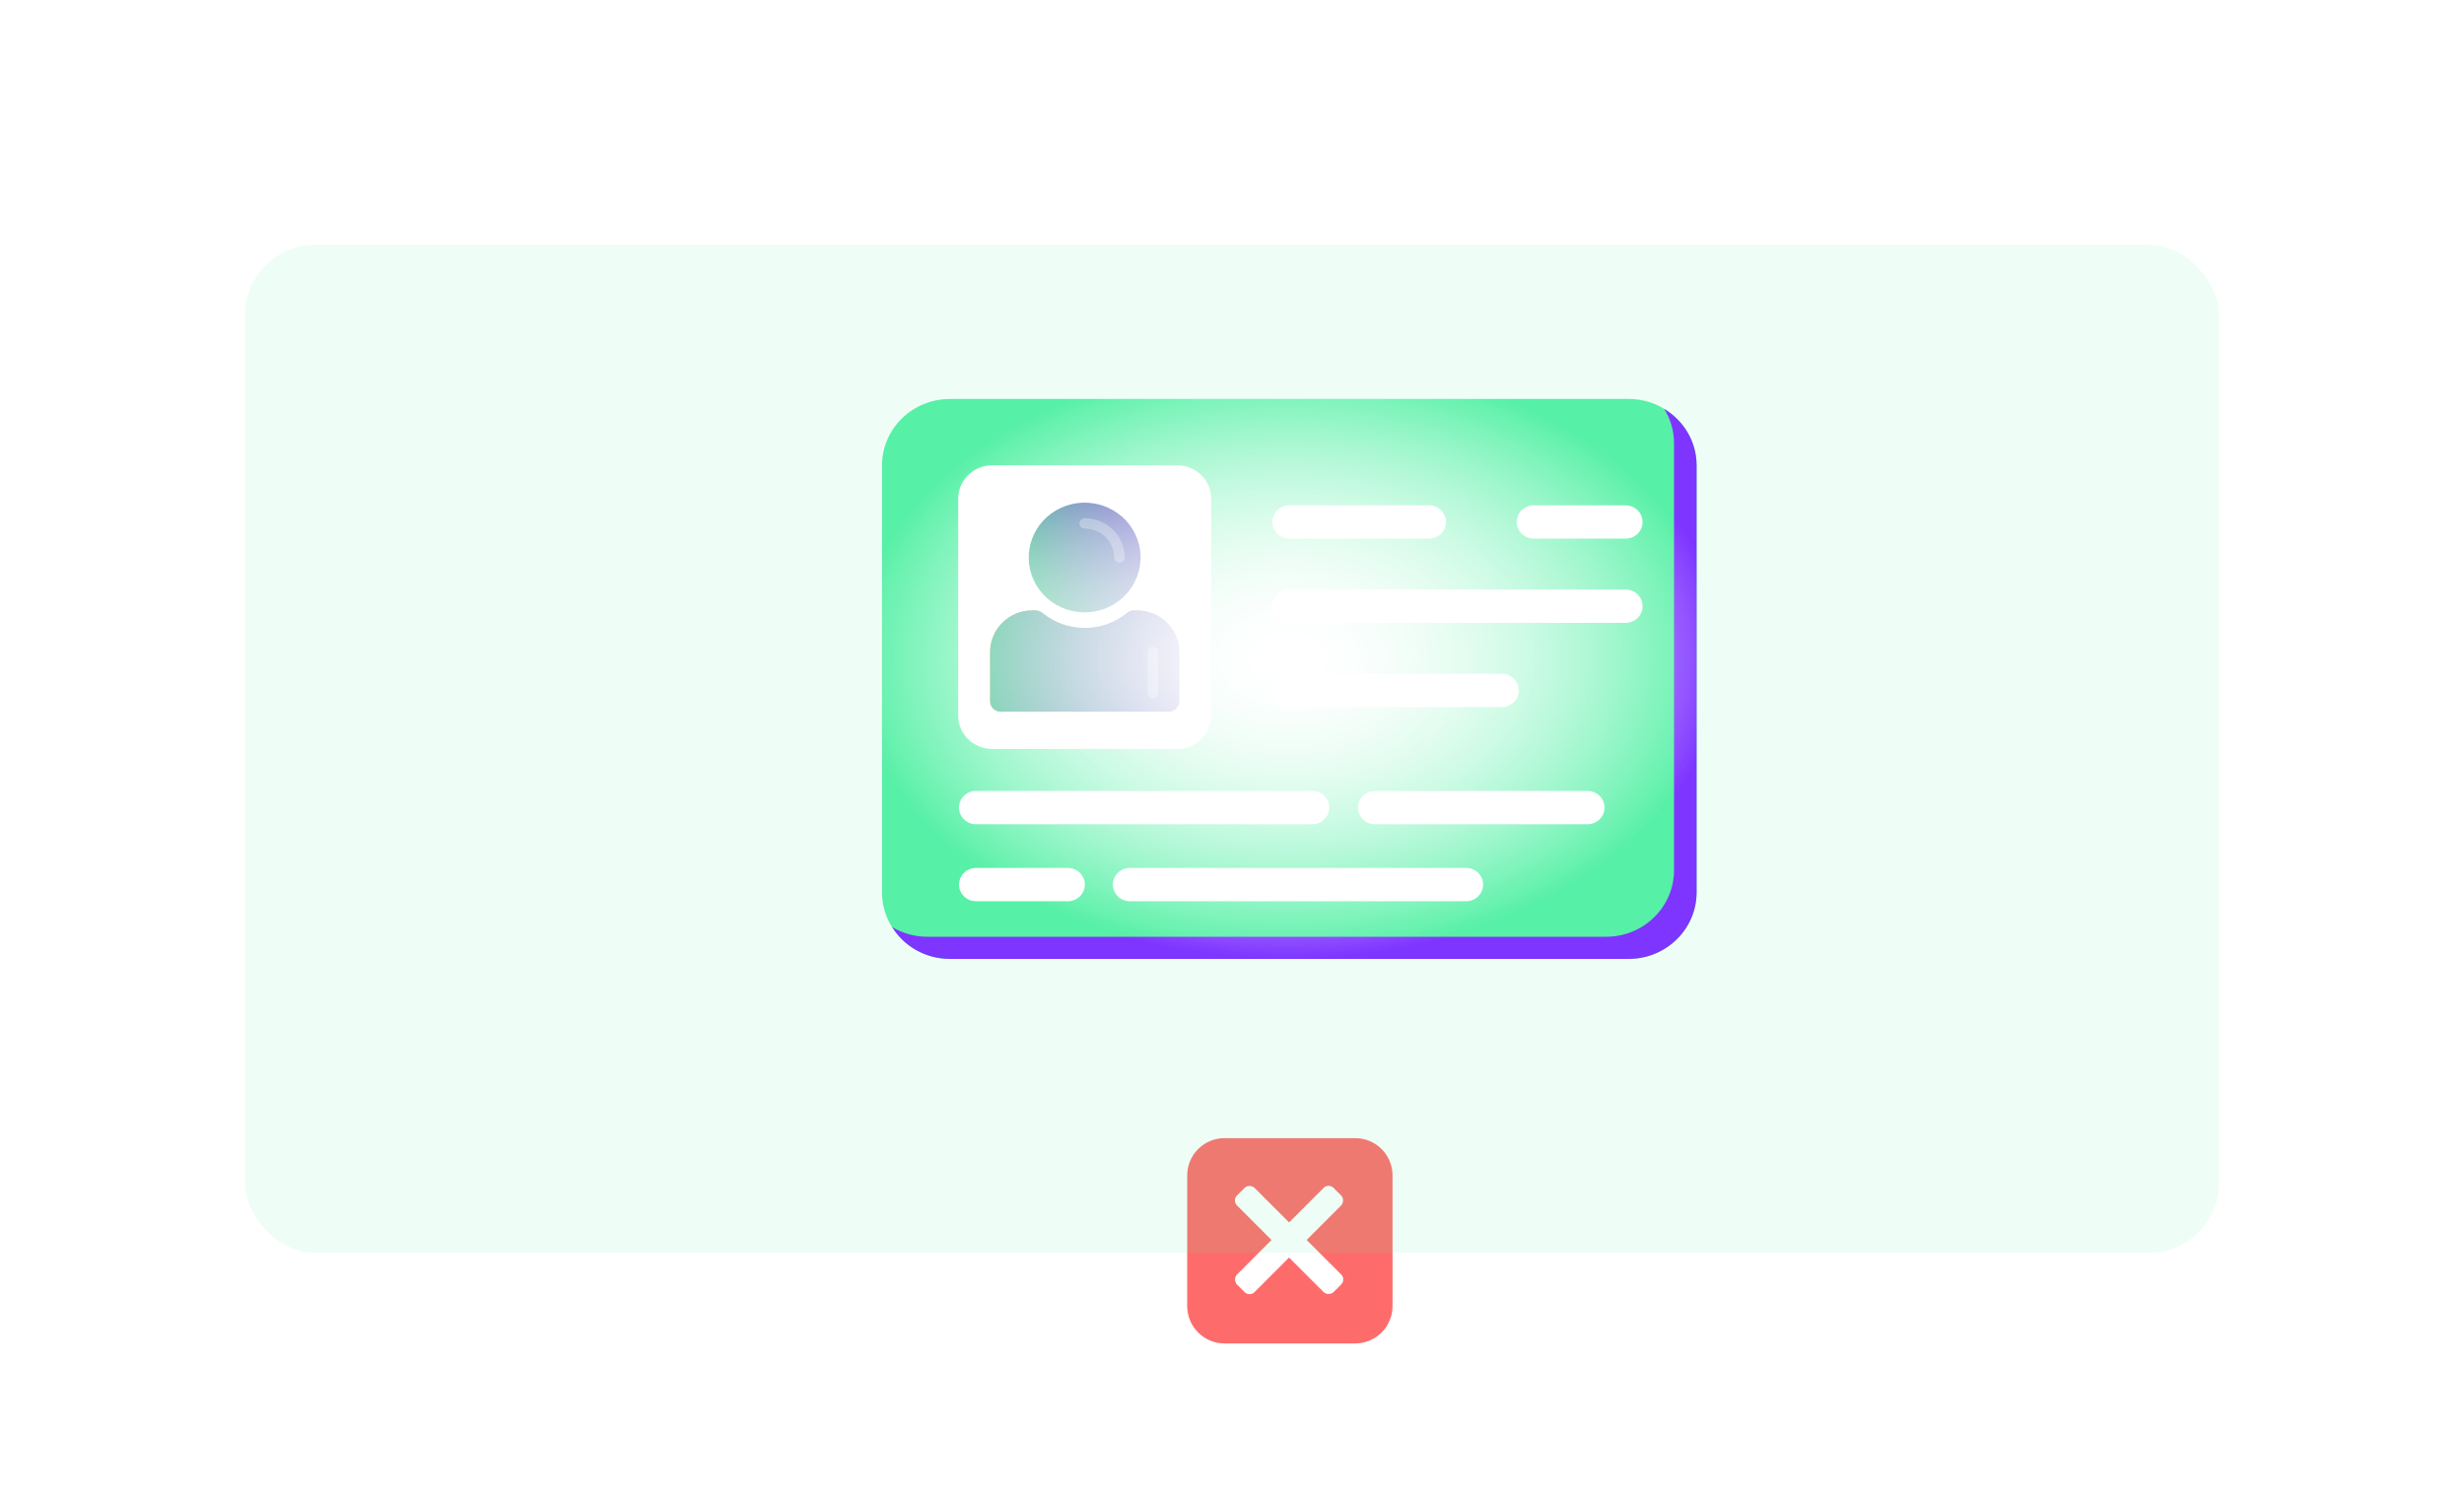 <svg width="352" height="214" viewBox="0 0 352 214" fill="none" xmlns="http://www.w3.org/2000/svg">
<path d="M171.162 164.164C172.162 163.163 173.518 162.602 174.933 162.602H193.6C195.014 162.602 196.371 163.163 197.371 164.164C198.371 165.164 198.933 166.52 198.933 167.935V186.602C198.933 188.016 198.371 189.373 197.371 190.373C196.371 191.373 195.014 191.935 193.6 191.935H174.933C173.518 191.935 172.162 191.373 171.162 190.373C170.162 189.373 169.6 188.016 169.6 186.602V167.935C169.6 166.52 170.162 165.164 171.162 164.164Z" fill="#FE6B6B"/>
<rect x="176" y="171.508" width="3.548" height="19.515" rx="1" transform="rotate(-45 176 171.508)" fill="white"/>
<rect x="189.799" y="169" width="3.548" height="19.515" rx="1" transform="rotate(45 189.799 169)" fill="white"/>
<g opacity="0.1" filter="url(#filter0_d_15631_48460)">
<rect x="43" y="33" width="282" height="144" rx="10" fill="#56f0a6 "/>
</g>
<path d="M242.364 66.513V127.488C242.364 130.01 241.342 132.43 239.523 134.214C237.705 135.998 235.238 137 232.667 137H135.697C133.125 137 130.659 135.998 128.84 134.214C127.022 132.43 126 130.01 126 127.488V66.513C126 63.99 127.022 61.57 128.84 59.786C130.659 58.002 133.125 57 135.697 57H232.667C235.238 57 237.705 58.002 239.523 59.786C241.342 61.57 242.364 63.99 242.364 66.513Z" fill="#56f0a6 "/>
<path d="M139.424 128.756H152.554C153.197 128.756 153.814 128.506 154.268 128.06C154.723 127.614 154.978 127.009 154.978 126.378C154.978 125.747 154.723 125.143 154.268 124.697C153.814 124.251 153.197 124 152.554 124H139.424C138.781 124 138.165 124.251 137.71 124.697C137.255 125.143 137 125.747 137 126.378C137 127.009 137.255 127.614 137.71 128.06C138.165 128.506 138.781 128.756 139.424 128.756Z" fill="white"/>
<path d="M196.424 117.756H226.795C227.438 117.756 228.055 117.506 228.509 117.06C228.964 116.614 229.219 116.009 229.219 115.378C229.219 114.747 228.964 114.143 228.509 113.697C228.055 113.251 227.438 113 226.795 113H196.424C195.781 113 195.165 113.251 194.71 113.697C194.255 114.143 194 114.747 194 115.378C194 116.009 194.255 116.614 194.71 117.06C195.165 117.506 195.781 117.756 196.424 117.756Z" fill="white"/>
<path d="M139.424 117.756H187.47C188.113 117.756 188.732 117.506 189.187 117.06C189.642 116.614 189.897 116.009 189.897 115.378C189.897 114.747 189.642 114.143 189.187 113.697C188.732 113.251 188.116 113 187.473 113H139.424C138.781 113 138.165 113.251 137.71 113.697C137.255 114.143 137 114.747 137 115.378C137 116.009 137.255 116.614 137.71 117.06C138.165 117.506 138.781 117.756 139.424 117.756Z" fill="white"/>
<path d="M161.403 128.756H209.449C210.092 128.756 210.711 128.506 211.165 128.06C211.62 127.614 211.875 127.009 211.875 126.378C211.875 125.747 211.62 125.143 211.165 124.697C210.711 124.251 210.094 124 209.451 124H161.403C160.76 124 160.143 124.251 159.689 124.697C159.234 125.143 158.979 125.747 158.979 126.378C158.979 127.009 159.234 127.614 159.689 128.06C160.143 128.506 160.76 128.756 161.403 128.756Z" fill="white"/>
<path d="M242.373 66.507V127.483C242.373 132.738 238.009 136.995 232.676 136.995H135.706C132.215 136.995 129.137 135.188 127.464 132.453C128.918 133.333 130.64 133.832 132.482 133.832H229.452C234.809 133.832 239.149 129.575 239.149 124.32V63.345C239.149 61.537 238.64 59.849 237.743 58.422C240.531 60.087 242.373 63.083 242.373 66.507Z" fill="#7E35FF"/>
<path d="M173.031 71.233V102.244C173.031 103.505 172.52 104.715 171.611 105.607C170.702 106.499 169.469 107 168.183 107H141.734C140.448 107 139.215 106.499 138.306 105.607C137.397 104.715 136.886 103.505 136.886 102.244V71.233C136.886 68.617 139.068 66.477 141.734 66.477H168.183C170.849 66.477 173.031 68.617 173.031 71.233ZM232.231 76.952H219.097C218.454 76.952 217.837 76.702 217.382 76.256C216.928 75.81 216.672 75.205 216.672 74.574C216.672 73.943 216.928 73.338 217.382 72.892C217.837 72.447 218.454 72.196 219.097 72.196H232.226C232.869 72.196 233.486 72.447 233.941 72.892C234.395 73.338 234.651 73.943 234.651 74.574C234.651 75.205 234.395 75.81 233.941 76.256C233.486 76.702 232.869 76.952 232.226 76.952H232.231ZM204.149 76.952H184.183C183.54 76.952 182.923 76.702 182.469 76.256C182.014 75.81 181.758 75.205 181.758 74.574C181.758 73.943 182.014 73.338 182.469 72.892C182.923 72.447 183.54 72.196 184.183 72.196H204.149C204.792 72.196 205.408 72.447 205.863 72.892C206.318 73.338 206.573 73.943 206.573 74.574C206.573 75.205 206.318 75.81 205.863 76.256C205.408 76.702 204.792 76.952 204.149 76.952ZM232.229 88.986H184.183C183.54 88.986 182.923 88.735 182.469 88.289C182.014 87.843 181.758 87.238 181.758 86.607C181.758 85.977 182.014 85.372 182.469 84.926C182.923 84.48 183.54 84.229 184.183 84.229H232.231C232.874 84.229 233.491 84.48 233.945 84.926C234.4 85.372 234.655 85.977 234.655 86.607C234.655 87.238 234.4 87.843 233.945 88.289C233.491 88.735 232.872 88.986 232.229 88.986ZM214.556 101.019H184.18C183.537 101.019 182.921 100.768 182.466 100.322C182.011 99.876 181.756 99.271 181.756 98.641C181.756 98.01 182.011 97.405 182.466 96.959C182.921 96.513 183.537 96.263 184.18 96.263H214.551C215.194 96.263 215.811 96.513 216.265 96.959C216.72 97.405 216.975 98.01 216.975 98.641C216.975 99.271 216.72 99.876 216.265 100.322C215.811 100.768 215.194 101.019 214.551 101.019H214.556Z" fill="white"/>
<path d="M141.442 93.126V100.189C141.442 101.005 142.121 101.671 142.953 101.671H166.96C167.791 101.671 168.473 101.005 168.473 100.189V93.126C168.473 92.347 168.316 91.576 168.012 90.856C167.708 90.136 167.263 89.482 166.701 88.932C166.139 88.381 165.472 87.944 164.739 87.646C164.005 87.348 163.218 87.195 162.424 87.195H162.002C161.642 87.2 161.295 87.326 161.018 87.552C159.32 88.95 157.173 89.716 154.956 89.716C152.739 89.716 150.593 88.95 148.895 87.552C148.618 87.327 148.272 87.201 147.913 87.195H147.488C145.885 87.195 144.347 87.82 143.213 88.933C142.079 90.045 141.442 91.553 141.442 93.126Z" fill="#F9B938"/>
<path d="M141.44 93.131V100.194C141.44 101.012 142.126 101.673 142.951 101.673H166.965C167.79 101.673 168.476 101.012 168.476 100.192V93.131C168.474 91.557 167.836 90.048 166.702 88.935C165.567 87.822 164.029 87.197 162.425 87.195H162C161.64 87.199 161.292 87.325 161.016 87.552C159.319 88.95 157.174 89.716 154.958 89.716C152.742 89.716 150.597 88.95 148.9 87.552C148.621 87.329 148.275 87.203 147.916 87.195H147.494C145.889 87.196 144.35 87.821 143.215 88.934C142.08 90.047 141.442 91.557 141.44 93.131Z" fill="url(#paint0_linear_15631_48460)"/>
<path opacity="0.3" d="M164.694 99.786C165.111 99.786 165.448 99.453 165.448 99.041V93.175C165.454 93.074 165.439 92.973 165.403 92.878C165.368 92.783 165.313 92.696 165.243 92.623C165.172 92.55 165.087 92.491 164.992 92.451C164.898 92.411 164.796 92.391 164.693 92.391C164.59 92.391 164.488 92.411 164.394 92.451C164.299 92.491 164.214 92.55 164.143 92.623C164.072 92.696 164.018 92.783 163.982 92.878C163.947 92.973 163.932 93.074 163.938 93.175V99.041C163.938 99.453 164.277 99.786 164.694 99.786Z" fill="white"/>
<path d="M158.352 86.743C162.345 84.899 164.058 80.23 162.178 76.313C160.299 72.396 155.538 70.716 151.546 72.56C147.553 74.404 145.84 79.073 147.72 82.99C149.599 86.907 154.36 88.587 158.352 86.743Z" fill="url(#paint1_linear_15631_48460)"/>
<path opacity="0.3" d="M159.924 80.396C160.341 80.396 160.678 80.063 160.678 79.656C160.676 78.168 160.073 76.74 159.001 75.687C157.928 74.634 156.474 74.042 154.957 74.039C154.857 74.039 154.759 74.058 154.667 74.096C154.575 74.133 154.492 74.188 154.422 74.256C154.351 74.325 154.296 74.407 154.258 74.497C154.22 74.587 154.2 74.684 154.2 74.781C154.2 74.879 154.22 74.975 154.258 75.065C154.296 75.155 154.351 75.237 154.422 75.306C154.492 75.375 154.575 75.429 154.667 75.466C154.759 75.504 154.857 75.523 154.957 75.523C157.279 75.523 159.167 77.378 159.167 79.656C159.167 80.065 159.507 80.396 159.924 80.396Z" fill="white"/>
<path fill-rule="evenodd" clip-rule="evenodd" d="M240.37 133.265C240.111 133.598 239.828 133.915 239.523 134.214C237.705 135.998 235.238 137 232.667 137H135.697C133.125 137 130.659 135.998 128.84 134.214C127.022 132.43 126 130.01 126 127.488V66.513C126 63.99 127.022 61.57 128.84 59.786C130.659 58.002 133.125 57 135.697 57H232.667C235.238 57 237.705 58.002 239.523 59.786C239.608 59.869 239.691 59.953 239.772 60.039C241.389 61.732 242.373 64.005 242.373 66.507V127.483C242.373 129.658 241.625 131.663 240.37 133.265Z" fill="url(#paint2_diamond_15631_48460)"/>
<path fill-rule="evenodd" clip-rule="evenodd" d="M240.37 133.265C240.111 133.598 239.828 133.915 239.523 134.214C237.705 135.998 235.238 137 232.667 137H135.697C133.125 137 130.659 135.998 128.84 134.214C127.022 132.43 126 130.01 126 127.488V66.513C126 63.99 127.022 61.57 128.84 59.786C130.659 58.002 133.125 57 135.697 57H232.667C235.238 57 237.705 58.002 239.523 59.786C239.608 59.869 239.691 59.953 239.772 60.039C241.389 61.732 242.373 64.005 242.373 66.507V127.483C242.373 129.658 241.625 131.663 240.37 133.265Z" fill="url(#paint3_diamond_15631_48460)"/>
<defs>
<filter id="filter0_d_15631_48460" x="0" y="0" width="352" height="214" filterUnits="userSpaceOnUse" color-interpolation-filters="sRGB">
<feFlood flood-opacity="0" result="BackgroundImageFix"/>
<feColorMatrix in="SourceAlpha" type="matrix" values="0 0 0 0 0 0 0 0 0 0 0 0 0 0 0 0 0 0 127 0" result="hardAlpha"/>
<feOffset dx="-8" dy="2"/>
<feGaussianBlur stdDeviation="17.5"/>
<feColorMatrix type="matrix" values="0 0 0 0 0.511 0 0 0 0 0.497 0 0 0 0 0.625 0 0 0 0.1 0"/>
<feBlend mode="multiply" in2="BackgroundImageFix" result="effect1_dropShadow_15631_48460"/>
<feBlend mode="normal" in="SourceGraphic" in2="effect1_dropShadow_15631_48460" result="shape"/>
</filter>
<linearGradient id="paint0_linear_15631_48460" x1="141.44" y1="94.434" x2="168.476" y2="94.434" gradientUnits="userSpaceOnUse">
<stop stop-color="#0fac72"/>
<stop offset="1" stop-color="#1510A1"/>
</linearGradient>
<linearGradient id="paint1_linear_15631_48460" x1="147.72" y1="82.99" x2="162.076" y2="76.1" gradientUnits="userSpaceOnUse">
<stop stop-color="#0fac72"/>
<stop offset="1" stop-color="#1510A1"/>
</linearGradient>
<radialGradient id="paint2_diamond_15631_48460" cx="0" cy="0" r="1" gradientUnits="userSpaceOnUse" gradientTransform="translate(184 94) rotate(89.751) scale(43 62.551)">
<stop stop-color="white"/>
<stop offset="1" stop-color="white" stop-opacity="0"/>
</radialGradient>
<radialGradient id="paint3_diamond_15631_48460" cx="0" cy="0" r="1" gradientUnits="userSpaceOnUse" gradientTransform="translate(184 94) rotate(89.751) scale(43 62.551)">
<stop stop-color="white"/>
<stop offset="1" stop-color="white" stop-opacity="0"/>
</radialGradient>
</defs>
</svg>
